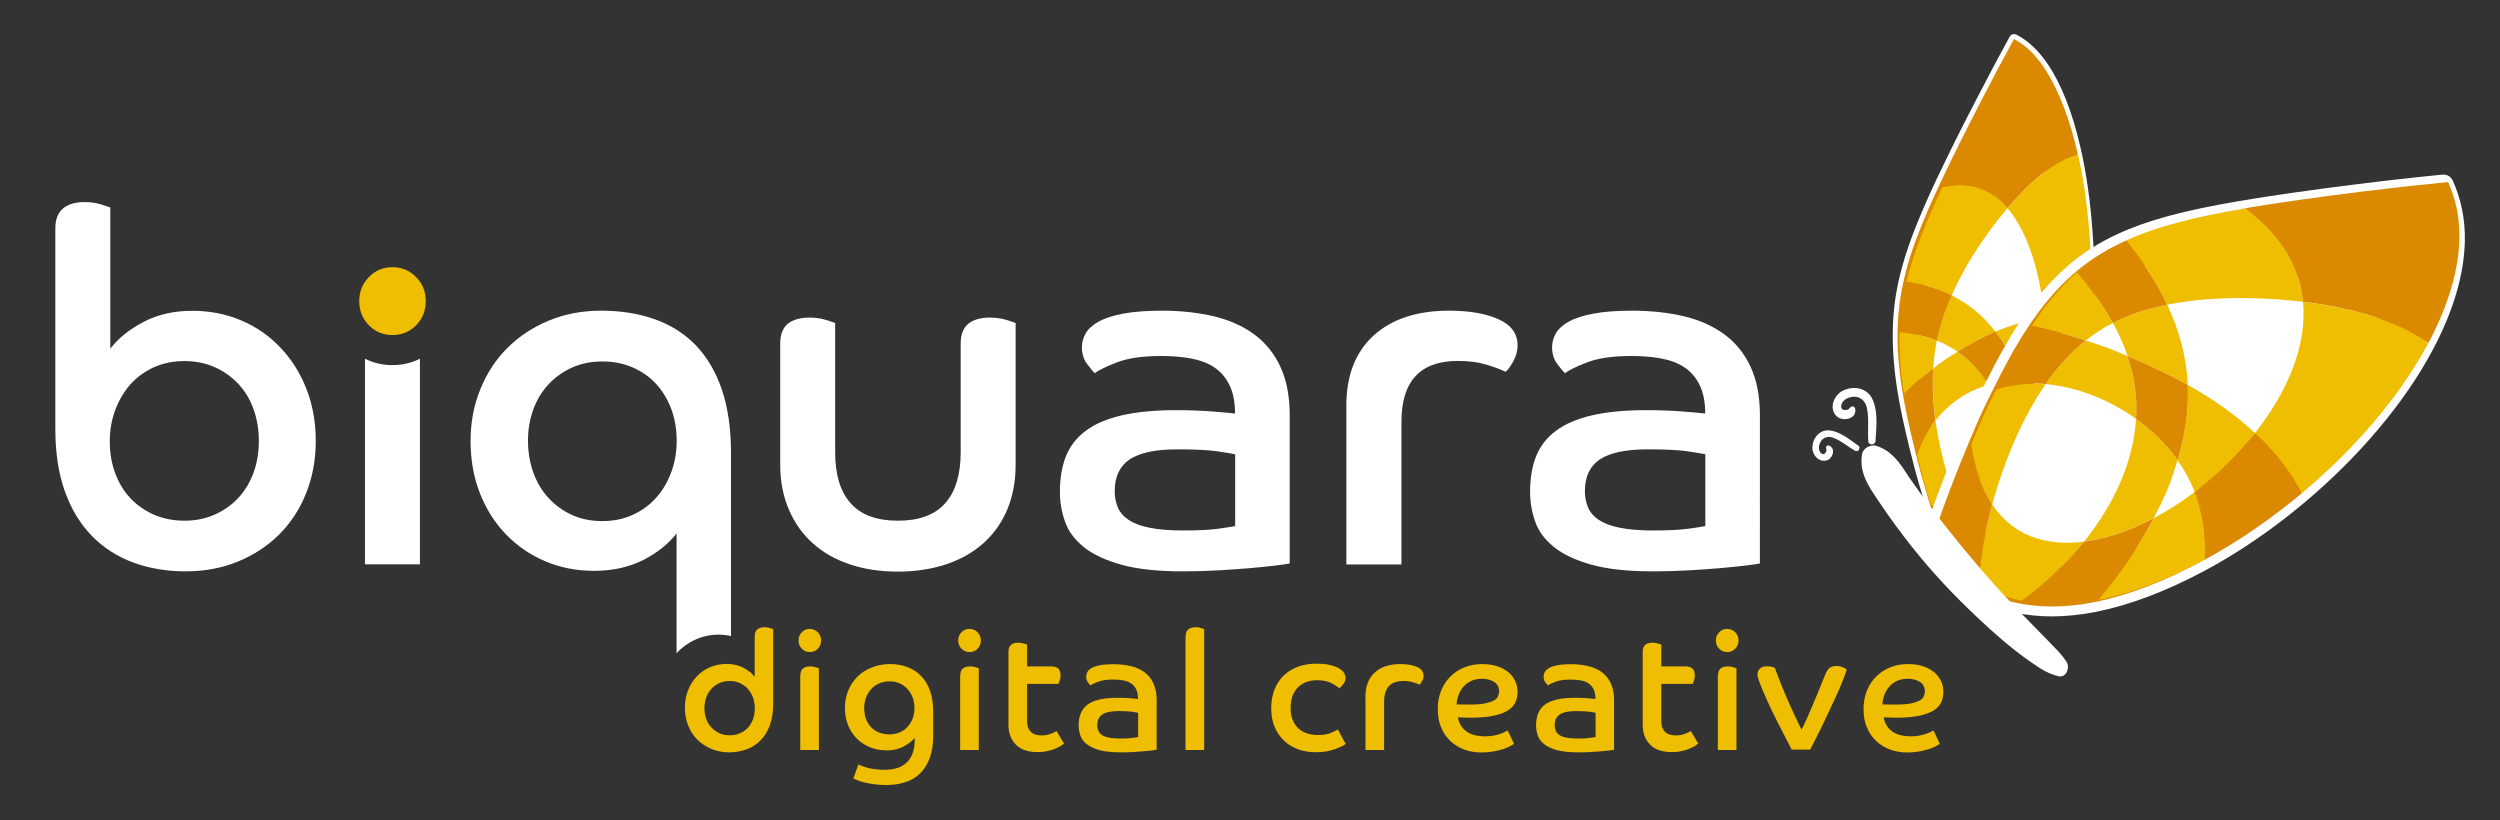 <?xml version="1.0" encoding="utf-8"?>
<!-- Generator: Adobe Illustrator 24.0.3, SVG Export Plug-In . SVG Version: 6.00 Build 0)  -->
<svg version="1.1" id="Camada_1" xmlns="http://www.w3.org/2000/svg" xmlns:xlink="http://www.w3.org/1999/xlink" x="0px" y="0px"
	 viewBox="0 0 1920 630" style="enable-background:new 0 0 1920 630;" xml:space="preserve">
<rect x="0" y="0" width="1920" height="630" fill="#333333" stroke="none"/>
<style type="text/css">
	.st0{fill:#FFFFFF;}
	.st1{fill:#F0BE00;}
	.st2{fill:#DA8900;}
</style>
<g>
	<path class="st0" d="M42.5,175.2c0-6.8,2-11.8,5.9-15.1c3.9-3.3,9.5-4.9,16.7-4.9c4.4,0,8.5,0.6,12.2,1.7c3.7,1.1,6.2,2,7.4,2.5
		v108.4c6.2-8.1,14.7-14.9,25.6-20.6c10.9-5.7,23.3-8.5,37.4-8.5c13.6,0,26.1,2.5,37.6,7.4c11.5,4.9,21.5,11.8,30,20.8
		c8.5,8.9,15.2,19.5,20,31.7c4.8,12.2,7.2,25.6,7.2,40.2c0,14.4-2.5,27.7-7.4,40c-4.9,12.3-11.9,22.9-20.7,31.7
		c-8.9,8.8-19.4,15.7-31.7,20.8c-12.2,5-25.6,7.5-40.2,7.5c-14.6,0-28-2.3-40.2-6.8s-22.8-11.3-31.7-20.4
		c-8.9-9.1-15.8-20.4-20.7-34c-4.9-13.6-7.4-29.6-7.4-48V175.2z M141.8,399.9c8.4,0,16.1-1.6,23.1-4.7c7-3.1,13.1-7.4,18.1-12.8
		c5.1-5.4,8.9-11.8,11.7-19.3c2.7-7.4,4.1-15.5,4.1-24.4c0-8.8-1.4-17-4.1-24.5c-2.7-7.5-6.6-14-11.7-19.4
		c-5.1-5.4-11.1-9.7-18.1-12.8c-7-3.1-14.8-4.7-23.1-4.7c-8.6,0-16.5,1.6-23.5,4.7c-7,3.2-13,7.5-18,13c-4.9,5.5-8.8,12.1-11.7,19.6
		c-2.8,7.5-4.3,15.6-4.3,24.2c0,9.1,1.4,17.4,4.3,24.9c2.8,7.6,6.8,14,11.9,19.3c5.1,5.3,11.1,9.4,18.2,12.5
		C125.7,398.4,133.4,399.9,141.8,399.9z"/>
	<path class="st0" d="M599.2,263.9c0-7,2-12.1,5.9-15.3c3.9-3.1,9.5-4.7,16.7-4.7c4.4,0,8.5,0.6,12.2,1.7c3.7,1.1,6.2,2,7.4,2.5
		v99.3c0,17.1,3.9,30.1,11.9,39.1c7.9,8.9,20,13.4,36.3,13.4s28.4-4.5,36.3-13.4c7.9-8.9,11.9-22,11.9-39.1v-83.5
		c0-7,2-12.1,5.9-15.3c3.9-3.1,9.4-4.7,16.3-4.7c4.7,0,8.9,0.6,12.6,1.7c3.7,1.1,6.2,2,7.4,2.5v108.8c0,12.8-2.2,24.4-6.5,34.6
		c-4.3,10.2-10.5,18.8-18.5,25.9c-8,7.1-17.6,12.4-28.7,16.1c-11.1,3.6-23.3,5.5-36.7,5.5s-25.6-1.8-36.7-5.5
		c-11.1-3.7-20.6-9-28.5-16.1c-7.9-7-14.1-15.7-18.5-25.9c-4.4-10.2-6.7-21.7-6.7-34.6V263.9z"/>
	<path class="st0" d="M990.7,432.7c-2.5,0.5-6.4,1.1-11.7,1.7c-5.3,0.6-11.5,1.3-18.7,1.9c-7.2,0.6-15.2,1.2-24.1,1.7
		s-18.2,0.8-27.8,0.8c-19.3,0-35-1.7-47.2-5.1c-12.2-3.4-21.8-7.9-28.9-13.6c-7-5.7-11.9-12.2-14.4-19.6c-2.6-7.4-3.9-15-3.9-22.8
		c0-10.3,1.5-19.4,4.6-27.2c3.1-7.8,8.1-14.3,15.2-19.6c7-5.3,16.2-9.2,27.6-11.9c11.4-2.6,25.2-4,41.5-4c9.4,0,18.3,0.3,26.7,0.9
		c8.4,0.6,14.7,1.2,18.9,1.7c0-8.8-1.4-16.1-4.3-21.9c-2.8-5.8-6.7-10.3-11.7-13.6c-4.9-3.3-10.9-5.5-17.8-6.8
		c-6.9-1.3-14.6-1.9-23-1.9c-14.1,0-25.4,1.6-33.9,4.9c-8.5,3.3-14.1,6-16.9,8.3c-1.5-1.3-3.5-3.7-6.1-7.2
		c-2.6-3.5-3.9-7.8-3.9-12.8c0-3.5,0.9-7,2.8-10.4c1.9-3.4,5.1-6.4,9.8-9.1c4.7-2.6,11-4.7,18.9-6.2c7.9-1.5,17.9-2.3,30-2.3
		c14.6,0,27.8,1.5,39.8,4.3c12,2.9,22.3,7.5,30.9,13.8c8.6,6.3,15.4,14.6,20.2,24.9c4.8,10.3,7.2,22.8,7.2,37.4V432.7z M948.8,348.9
		c-2.5-0.5-7.1-1.3-13.9-2.3s-17-1.5-30.6-1.5c-16.8,0-29,2.6-36.7,7.7c-7.7,5.2-11.5,13.3-11.5,24.4c0,4.5,0.8,8.7,2.4,12.5
		c1.6,3.8,4.4,7,8.3,9.6c3.9,2.6,9.3,4.7,16.1,6c6.8,1.4,15.2,2.1,25.4,2.1c11.4,0,20.4-0.4,27-1.3c6.7-0.9,11.1-1.6,13.3-2.1V348.9
		z"/>
	<path class="st0" d="M1034,311.5c0-23.2,7-41.1,20.9-53.8c14-12.7,33.3-19.1,58-19.1c15.6,0,28.2,2.2,38,6.6
		c9.8,4.4,14.6,11.1,14.6,20.2c0,4.3-1.2,8.4-3.5,12.5c-2.3,4-4.3,6.6-5.7,7.6c-4.2-2-9.4-3.9-15.6-5.7c-6.2-1.8-13.2-2.6-21.1-2.6
		c-28.9,0-43.3,15.6-43.3,46.8v109.5H1034V311.5z"/>
	<path class="st0" d="M1351.8,432.7c-2.5,0.5-6.4,1.1-11.7,1.7c-5.3,0.6-11.5,1.3-18.7,1.9c-7.2,0.6-15.2,1.2-24.1,1.7
		c-8.9,0.5-18.2,0.8-27.8,0.8c-19.3,0-35-1.7-47.2-5.1c-12.2-3.4-21.8-7.9-28.9-13.6c-7-5.7-11.9-12.2-14.4-19.6
		c-2.6-7.4-3.9-15-3.9-22.8c0-10.3,1.5-19.4,4.6-27.2c3.1-7.8,8.1-14.3,15.2-19.6c7-5.3,16.2-9.2,27.6-11.9c11.4-2.6,25.2-4,41.5-4
		c9.4,0,18.3,0.3,26.7,0.9c8.4,0.6,14.7,1.2,18.9,1.7c0-8.8-1.4-16.1-4.3-21.9c-2.8-5.8-6.7-10.3-11.7-13.6
		c-4.9-3.3-10.9-5.5-17.8-6.8c-6.9-1.3-14.6-1.9-23-1.9c-14.1,0-25.4,1.6-33.9,4.9s-14.1,6-16.9,8.3c-1.5-1.3-3.5-3.7-6.1-7.2
		c-2.6-3.5-3.9-7.8-3.9-12.8c0-3.5,0.9-7,2.8-10.4c1.9-3.4,5.1-6.4,9.8-9.1c4.7-2.6,11-4.7,18.9-6.2c7.9-1.5,17.9-2.3,30-2.3
		c14.6,0,27.8,1.5,39.8,4.3c12,2.9,22.3,7.5,30.9,13.8c8.6,6.3,15.4,14.6,20.2,24.9c4.8,10.3,7.2,22.8,7.2,37.4V432.7z
		 M1309.9,348.9c-2.5-0.5-7.1-1.3-13.9-2.3c-6.8-1-17-1.5-30.6-1.5c-16.8,0-29,2.6-36.7,7.7c-7.7,5.2-11.5,13.3-11.5,24.4
		c0,4.5,0.8,8.7,2.4,12.5c1.6,3.8,4.4,7,8.3,9.6c3.9,2.6,9.3,4.7,16.1,6c6.8,1.4,15.2,2.1,25.4,2.1c11.4,0,20.4-0.4,27-1.3
		c6.7-0.9,11.1-1.6,13.3-2.1V348.9z"/>
	<path class="st1" d="M301.4,205.2c7.2,0,13.2,2.5,18.2,7.6c4.9,5,7.4,11.2,7.4,18.5c0,7.3-2.5,13.5-7.4,18.5
		c-4.9,5-11,7.5-18.2,7.5c-7.2,0-13.2-2.5-18.1-7.5c-4.9-5-7.4-11.2-7.4-18.5c0-7.3,2.5-13.5,7.4-18.5
		C288.2,207.7,294.2,205.2,301.4,205.2z"/>
	<g>
		<path class="st0" d="M301.4,280.4c-7.6,0-14.7-1.7-21.1-4.9v157.9h42.2V275.5C316.1,278.7,309,280.4,301.4,280.4z"/>
	</g>
	<path class="st0" d="M519.6,409.7v91.9c8.1-8.7,19.6-14.2,32.3-14.2c3.3,0,6.5,0.4,9.5,1.1V347.4c0-18.4-2.4-34.4-7-48.2
		c-4.7-13.7-11.4-25-20-34c-8.6-8.9-19.1-15.6-31.5-20c-12.3-4.4-26.1-6.6-41.1-6.6c-14.6,0-28,2.5-40.2,7.6
		c-12.2,5-22.8,12-31.7,20.8c-8.9,8.8-15.9,19.4-20.9,31.7c-5.1,12.3-7.6,25.7-7.6,40c0,14.6,2.4,28,7.2,40.2
		c4.8,12.2,11.5,22.7,20,31.5c8.5,8.8,18.5,15.7,30,20.6c11.5,4.9,24,7.4,37.6,7.4c14.3,0,26.9-2.8,37.8-8.3
		C504.9,424.5,513.4,417.7,519.6,409.7z M485.7,395.5c-7,3.2-14.8,4.7-23.1,4.7c-8.7,0-16.4-1.6-23.3-4.7c-6.9-3.1-12.9-7.5-18-13
		c-5.1-5.5-9-12.1-11.7-19.6c-2.7-7.5-4.1-15.7-4.1-24.5c0-8.6,1.4-16.5,4.1-24c2.7-7.4,6.6-13.8,11.7-19.3
		c5.1-5.4,11.1-9.7,18-12.8c6.9-3.1,14.7-4.7,23.3-4.7c8.4,0,16.1,1.5,23.1,4.5c7,3,13,7.2,18,12.5c4.9,5.3,8.8,11.7,11.7,19.1
		c2.8,7.4,4.3,15.7,4.3,24.7c0,8.8-1.4,17-4.3,24.5c-2.8,7.6-6.7,14.1-11.7,19.6C498.7,388,492.7,392.4,485.7,395.5z"/>
	<g>
		<path class="st1" d="M659.3,587.1c0.3,0.2,1.1,0.5,2.2,1c1.1,0.5,2.6,0.9,4.3,1.4c1.7,0.5,3.7,0.9,6,1.2c2.3,0.3,4.8,0.5,7.5,0.5
			c2.8,0,5.7-0.3,8.4-1c2.8-0.6,5.2-1.8,7.4-3.5c2.2-1.7,4-4,5.3-7c1.4-3,2.1-6.8,2.1-11.5v-1.5c-1.9,2.3-4.7,4.5-8.3,6.5
			c-3.6,2-8,3.1-13.1,3.1c-4.7,0-9-0.8-12.9-2.4s-7.3-3.8-10.2-6.7c-2.8-2.9-5.1-6.3-6.7-10.3c-1.6-4-2.4-8.5-2.4-13.3
			c0-4.9,0.9-9.3,2.6-13.4c1.7-4.1,4.1-7.6,7.1-10.6c3-3,6.6-5.3,10.9-7c4.2-1.7,8.9-2.6,13.9-2.6c4.8,0,9.2,0.7,13.2,2.2
			c4.1,1.5,7.6,3.7,10.6,6.7c3,3,5.3,6.8,7,11.4c1.7,4.6,2.5,10,2.5,16.3v18.4c0,6.7-0.9,12.5-2.7,17.3c-1.8,4.8-4.3,8.8-7.5,11.8
			c-3.2,3.1-7,5.3-11.4,6.7c-4.4,1.4-9.2,2.1-14.4,2.1c-3.4,0-6.6-0.2-9.4-0.6s-5.3-0.9-7.5-1.4c-2.2-0.6-4-1.1-5.4-1.7
			c-1.4-0.6-2.5-1-3.1-1.3L659.3,587.1z M683.1,564c2.8,0,5.4-0.5,7.8-1.5c2.3-1,4.4-2.4,6-4.2c1.7-1.8,3-3.9,4-6.4
			c1-2.5,1.4-5.2,1.4-8.2c0-2.9-0.5-5.6-1.4-8.1c-1-2.5-2.3-4.7-4-6.5c-1.7-1.8-3.7-3.3-6-4.3c-2.3-1-4.9-1.5-7.8-1.5
			c-2.9,0-5.6,0.5-8,1.6c-2.4,1.1-4.4,2.5-6.1,4.4c-1.7,1.9-3,4.1-3.9,6.5c-0.9,2.5-1.4,5.1-1.4,7.9c0,6.1,1.8,11.1,5.3,14.8
			C672.6,562.2,677.3,564,683.1,564z"/>
		<path class="st1" d="M744.6,483c2.4,0,4.5,0.9,6.2,2.6c1.7,1.7,2.5,3.8,2.5,6.3c0,2.5-0.8,4.6-2.5,6.3c-1.7,1.7-3.7,2.6-6.2,2.6
			s-4.5-0.9-6.2-2.6c-1.7-1.7-2.5-3.8-2.5-6.3c0-2.5,0.8-4.6,2.5-6.3C740.1,483.8,742.2,483,744.6,483z M737.5,518.6
			c0-2.4,0.7-4.1,2-5.2c1.3-1.1,3.2-1.6,5.6-1.6c1.5,0,2.9,0.2,4.1,0.6c1.3,0.4,2.1,0.7,2.5,0.8V576h-14.3V518.6z"/>
		<path class="st1" d="M774.5,500.4c0-2.4,0.7-4.1,2-5.2c1.3-1.1,3.2-1.6,5.5-1.6c1.5,0,2.9,0.2,4.2,0.6c1.3,0.4,2.2,0.7,2.6,0.8
			v16.8H807c2.8,0,4.7,0.6,5.8,1.7c1.1,1.2,1.7,2.8,1.7,5.1c0,1.4-0.2,2.8-0.6,4c-0.4,1.2-0.8,2.1-1,2.6h-24.1v28.5
			c0,2.2,0.3,4,0.9,5.4c0.6,1.4,1.4,2.5,2.5,3.4c1,0.9,2.3,1.5,3.6,1.8c1.4,0.3,2.8,0.5,4.3,0.5c2.4,0,4.7-0.4,6.8-1.2
			s3.6-1.5,4.5-2.2l5.8,9.7c-0.7,0.5-1.6,1.1-2.8,1.9c-1.2,0.8-2.7,1.5-4.5,2.2c-1.8,0.7-3.7,1.3-5.9,1.7c-2.2,0.5-4.6,0.7-7.2,0.7
			c-7.4,0-12.9-1.9-16.7-5.8c-3.8-3.9-5.6-9-5.6-15.3V500.4z"/>
		<path class="st1" d="M888.3,575.8c-0.8,0.2-2.2,0.4-4,0.6s-3.9,0.4-6.3,0.6c-2.4,0.2-5.1,0.4-8.2,0.6c-3,0.2-6.2,0.2-9.4,0.2
			c-6.5,0-11.9-0.6-16-1.7c-4.1-1.1-7.4-2.7-9.8-4.6c-2.4-1.9-4-4.1-4.9-6.7c-0.9-2.5-1.3-5.1-1.3-7.7c0-3.5,0.5-6.6,1.6-9.2
			c1-2.6,2.8-4.9,5.1-6.7c2.4-1.8,5.5-3.1,9.4-4c3.8-0.9,8.5-1.3,14.1-1.3c3.2,0,6.2,0.1,9,0.3c2.8,0.2,5,0.4,6.4,0.6
			c0-3-0.5-5.5-1.4-7.4c-1-2-2.3-3.5-4-4.6c-1.7-1.1-3.7-1.9-6-2.3c-2.3-0.4-4.9-0.6-7.8-0.6c-4.8,0-8.6,0.6-11.5,1.7
			c-2.9,1.1-4.8,2-5.7,2.8c-0.5-0.4-1.2-1.2-2.1-2.4c-0.9-1.2-1.3-2.6-1.3-4.4c0-1.2,0.3-2.4,0.9-3.5c0.6-1.2,1.7-2.2,3.3-3.1
			c1.6-0.9,3.7-1.6,6.4-2.1c2.7-0.5,6.1-0.8,10.2-0.8c4.9,0,9.4,0.5,13.5,1.5c4.1,1,7.6,2.5,10.5,4.7c2.9,2.1,5.2,5,6.8,8.5
			s2.5,7.7,2.5,12.7V575.8z M874.1,547.4c-0.8-0.2-2.4-0.4-4.7-0.8c-2.3-0.3-5.8-0.5-10.4-0.5c-5.7,0-9.8,0.9-12.4,2.6
			s-3.9,4.5-3.9,8.3c0,1.5,0.3,2.9,0.8,4.2c0.5,1.3,1.5,2.4,2.8,3.3c1.3,0.9,3.2,1.6,5.5,2c2.3,0.5,5.2,0.7,8.6,0.7
			c3.9,0,6.9-0.1,9.2-0.5c2.3-0.3,3.8-0.5,4.5-0.7V547.4z"/>
		<path class="st1" d="M910.6,488.5c0-2.3,0.7-4,2-5.1c1.3-1.1,3.2-1.7,5.6-1.7c1.5,0,2.9,0.2,4.1,0.6s2.1,0.7,2.5,0.8V576h-14.3
			V488.5z"/>
		<path class="st1" d="M1033.5,571.4c-1,0.7-2.2,1.4-3.7,2.1c-1.5,0.7-3.1,1.4-5,2c-1.9,0.6-4,1.2-6.4,1.6c-2.4,0.4-5.1,0.6-8.1,0.6
			c-4.7,0-9.1-0.7-13.2-2.2c-4.1-1.5-7.7-3.6-10.8-6.5c-3.1-2.9-5.5-6.4-7.3-10.6c-1.8-4.2-2.7-9-2.7-14.5c0-5.5,0.9-10.3,2.6-14.6
			c1.8-4.3,4.2-7.9,7.3-10.8c3.1-2.9,6.8-5.1,11-6.6c4.2-1.5,8.8-2.2,13.6-2.2c4.1,0,7.6,0.3,10.5,1c2.9,0.7,5.2,1.5,7,2.6
			c1.8,1,3.1,2.2,3.9,3.5c0.8,1.3,1.2,2.6,1.2,3.8c0,1.7-0.6,3.3-1.7,4.7c-1.1,1.5-2.2,2.6-3.2,3.3c-1.5-1.5-3.7-2.8-6.5-4.2
			c-2.8-1.3-6.4-2-10.5-2c-2.9,0-5.5,0.4-8,1.3c-2.5,0.9-4.6,2.2-6.4,3.9c-1.8,1.8-3.2,3.9-4.3,6.5c-1,2.6-1.6,5.7-1.6,9.3
			c0,3.8,0.5,7,1.6,9.6c1.1,2.6,2.6,4.8,4.5,6.5c1.9,1.7,4.1,3,6.7,3.8c2.5,0.8,5.2,1.2,8.2,1.2c4.2,0,7.6-0.6,10.1-1.7
			c2.6-1.1,4.3-2,5.2-2.6L1033.5,571.4z"/>
		<path class="st1" d="M1048.7,534.7c0-7.9,2.4-13.9,7.1-18.2c4.7-4.3,11.3-6.5,19.6-6.5c5.3,0,9.6,0.8,12.9,2.2
			c3.3,1.5,5,3.8,5,6.8c0,1.5-0.4,2.9-1.2,4.2c-0.8,1.4-1.4,2.2-1.9,2.6c-1.4-0.7-3.2-1.3-5.3-1.9c-2.1-0.6-4.5-0.9-7.2-0.9
			c-9.8,0-14.7,5.3-14.7,15.9V576h-14.3V534.7z"/>
		<path class="st1" d="M1162.8,571.3c-0.7,0.4-1.7,1-3.1,1.8c-1.4,0.8-3.2,1.5-5.3,2.2c-2.1,0.7-4.6,1.3-7.4,1.8
			c-2.8,0.5-5.9,0.8-9.2,0.8c-4.7,0-9.1-0.7-13.1-2.2c-4.1-1.5-7.6-3.6-10.7-6.5c-3.1-2.9-5.5-6.4-7.2-10.5
			c-1.8-4.1-2.6-8.9-2.6-14.3c0-5.1,0.9-9.8,2.6-14c1.7-4.2,4.1-7.9,7.2-10.9c3-3,6.7-5.4,10.8-7c4.1-1.7,8.7-2.5,13.6-2.5
			c4.4,0,8.2,0.6,11.6,1.7c3.3,1.1,6.2,2.7,8.5,4.6c2.3,1.9,4,4.2,5.2,6.7c1.2,2.6,1.8,5.3,1.8,8.2c0,3-0.5,5.7-1.6,8.1
			s-3,4.5-5.8,6.3c-2.8,1.8-6.5,3.1-11.2,4.1c-4.7,1-10.6,1.5-17.8,1.5c-1.7,0-3.2,0-4.7-0.1c-1.5,0-3-0.1-4.7-0.2
			c0.7,4.4,2.7,7.9,6.2,10.6c3.5,2.7,8.4,4,14.9,4c2.2,0,4.2-0.2,6-0.5c1.8-0.3,3.5-0.8,5-1.3c1.5-0.5,2.7-1,3.8-1.5
			c1-0.5,1.8-0.9,2.3-1.2L1162.8,571.3z M1118.7,541c1.9,0.1,3.8,0.1,5.5,0.1c1.8,0,3.5,0,5.3,0c4.6,0,8.3-0.3,11.2-0.9
			c2.8-0.6,5.1-1.4,6.7-2.3c1.6-0.9,2.6-2,3.1-3.2c0.5-1.2,0.8-2.4,0.8-3.7c0-3.2-1.3-5.7-3.8-7.3c-2.6-1.6-5.7-2.4-9.5-2.4
			c-3.1,0-5.8,0.6-8.2,1.7c-2.3,1.1-4.3,2.6-5.9,4.4c-1.6,1.8-2.8,3.9-3.7,6.3C1119.3,536.1,1118.8,538.5,1118.7,541z"/>
		<path class="st1" d="M1239.6,575.8c-0.8,0.2-2.2,0.4-4,0.6s-3.9,0.4-6.3,0.6c-2.4,0.2-5.1,0.4-8.2,0.6c-3,0.2-6.2,0.2-9.4,0.2
			c-6.5,0-11.9-0.6-16-1.7c-4.1-1.1-7.4-2.7-9.8-4.6c-2.4-1.9-4-4.1-4.9-6.7c-0.9-2.5-1.3-5.1-1.3-7.7c0-3.5,0.5-6.6,1.6-9.2
			c1-2.6,2.8-4.9,5.1-6.7c2.4-1.8,5.5-3.1,9.4-4c3.8-0.9,8.5-1.3,14.1-1.3c3.2,0,6.2,0.1,9,0.3c2.8,0.2,5,0.4,6.4,0.6
			c0-3-0.5-5.5-1.4-7.4c-1-2-2.3-3.5-4-4.6c-1.7-1.1-3.7-1.9-6-2.3c-2.3-0.4-4.9-0.6-7.8-0.6c-4.8,0-8.6,0.6-11.5,1.7
			c-2.9,1.1-4.8,2-5.7,2.8c-0.5-0.4-1.2-1.2-2.1-2.4c-0.9-1.2-1.3-2.6-1.3-4.4c0-1.2,0.3-2.4,0.9-3.5c0.6-1.2,1.7-2.2,3.3-3.1
			c1.6-0.9,3.7-1.6,6.4-2.1c2.7-0.5,6.1-0.8,10.2-0.8c4.9,0,9.4,0.5,13.5,1.5c4.1,1,7.6,2.5,10.5,4.7s5.2,5,6.8,8.5
			s2.5,7.7,2.5,12.7V575.8z M1225.4,547.4c-0.8-0.2-2.4-0.4-4.7-0.8c-2.3-0.3-5.8-0.5-10.4-0.5c-5.7,0-9.8,0.9-12.4,2.6
			c-2.6,1.8-3.9,4.5-3.9,8.3c0,1.5,0.3,2.9,0.8,4.2c0.5,1.3,1.5,2.4,2.8,3.3c1.3,0.9,3.2,1.6,5.5,2c2.3,0.5,5.2,0.7,8.6,0.7
			c3.9,0,6.9-0.1,9.2-0.5c2.3-0.3,3.8-0.5,4.5-0.7V547.4z"/>
		<path class="st1" d="M1261.6,500.4c0-2.4,0.7-4.1,2-5.2c1.3-1.1,3.2-1.6,5.5-1.6c1.5,0,2.9,0.2,4.2,0.6c1.3,0.4,2.2,0.7,2.6,0.8
			v16.8h18.2c2.8,0,4.7,0.6,5.8,1.7c1.1,1.2,1.7,2.8,1.7,5.1c0,1.4-0.2,2.8-0.6,4c-0.4,1.2-0.8,2.1-1,2.6h-24.1v28.5
			c0,2.2,0.3,4,0.9,5.4c0.6,1.4,1.4,2.5,2.5,3.4c1,0.9,2.3,1.5,3.6,1.8c1.4,0.3,2.8,0.5,4.3,0.5c2.4,0,4.7-0.4,6.8-1.2
			c2.1-0.8,3.6-1.5,4.5-2.2l5.8,9.7c-0.7,0.5-1.6,1.1-2.8,1.9c-1.2,0.8-2.7,1.5-4.5,2.2c-1.8,0.7-3.7,1.3-5.9,1.7
			c-2.2,0.5-4.6,0.7-7.2,0.7c-7.4,0-12.9-1.9-16.7-5.8c-3.8-3.9-5.6-9-5.6-15.3V500.4z"/>
		<path class="st1" d="M1326.5,483c2.4,0,4.5,0.9,6.2,2.6c1.7,1.7,2.5,3.8,2.5,6.3c0,2.5-0.8,4.6-2.5,6.3c-1.7,1.7-3.7,2.6-6.2,2.6
			c-2.4,0-4.5-0.9-6.2-2.6c-1.7-1.7-2.5-3.8-2.5-6.3c0-2.5,0.8-4.6,2.5-6.3C1322,483.8,1324.1,483,1326.5,483z M1319.4,518.6
			c0-2.4,0.7-4.1,2-5.2c1.3-1.1,3.2-1.6,5.6-1.6c1.5,0,2.9,0.2,4.1,0.6c1.3,0.4,2.1,0.7,2.5,0.8V576h-14.3V518.6z"/>
		<path class="st1" d="M1376.2,576c-3.9-7.4-7.5-14.4-10.8-20.9c-3.3-6.5-6.1-12.4-8.4-17.5c-2.3-5.1-4.1-9.4-5.4-12.8
			c-1.3-3.4-1.9-5.6-1.9-6.7c0-1.8,0.6-3.3,1.8-4.5c1.2-1.2,3-1.9,5.4-1.9c1.8,0,3.2,0.2,4.3,0.5c1.1,0.3,1.8,0.6,1.9,0.8
			c1.7,4.6,3.5,9.3,5.4,14c1.9,4.7,3.8,9.2,5.7,13.4c1.9,4.2,3.6,8.1,5.3,11.5c1.6,3.5,3,6.3,4.1,8.5c1.6-3.1,3.3-6.7,5.1-10.9
			s3.6-8.3,5.3-12.4c1.7-4.1,3.3-7.8,4.6-11.2c1.4-3.4,2.4-5.8,3-7.4c0.8-2.1,1.8-3.8,3-5.1c1.2-1.2,3-1.9,5.5-1.9
			c2.3,0,4.2,0.4,5.7,1.2s2.3,1.3,2.5,1.5c-0.5,1.8-1.4,4.3-2.6,7.4c-1.2,3.1-2.7,6.6-4.4,10.4c-1.7,3.8-3.6,7.9-5.5,12
			c-2,4.2-3.9,8.3-5.8,12.2c-1.9,4-3.7,7.7-5.5,11.1c-1.7,3.4-3.2,6.2-4.3,8.4H1376.2z"/>
		<path class="st1" d="M1489.8,571.3c-0.7,0.4-1.7,1-3.1,1.8c-1.4,0.8-3.2,1.5-5.3,2.2c-2.1,0.7-4.6,1.3-7.4,1.8
			c-2.8,0.5-5.9,0.8-9.2,0.8c-4.7,0-9.1-0.7-13.1-2.2c-4.1-1.5-7.6-3.6-10.7-6.5c-3.1-2.9-5.5-6.4-7.2-10.5
			c-1.8-4.1-2.6-8.9-2.6-14.3c0-5.1,0.9-9.8,2.6-14c1.7-4.2,4.1-7.9,7.2-10.9c3-3,6.7-5.4,10.8-7c4.1-1.7,8.7-2.5,13.6-2.5
			c4.4,0,8.2,0.6,11.6,1.7c3.3,1.1,6.2,2.7,8.5,4.6c2.3,1.9,4,4.2,5.2,6.7c1.2,2.6,1.8,5.3,1.8,8.2c0,3-0.5,5.7-1.6,8.1
			s-3,4.5-5.8,6.3c-2.8,1.8-6.5,3.1-11.2,4.1c-4.7,1-10.6,1.5-17.8,1.5c-1.7,0-3.2,0-4.7-0.1c-1.5,0-3-0.1-4.7-0.2
			c0.7,4.4,2.7,7.9,6.2,10.6c3.5,2.7,8.4,4,14.9,4c2.2,0,4.2-0.2,6-0.5c1.8-0.3,3.5-0.8,5-1.3c1.5-0.5,2.7-1,3.8-1.5
			c1-0.5,1.8-0.9,2.3-1.2L1489.8,571.3z M1445.7,541c1.9,0.1,3.8,0.1,5.5,0.1c1.8,0,3.5,0,5.3,0c4.6,0,8.3-0.3,11.2-0.9
			c2.8-0.6,5.1-1.4,6.7-2.3c1.6-0.9,2.6-2,3.1-3.2c0.5-1.2,0.8-2.4,0.8-3.7c0-3.2-1.3-5.7-3.8-7.3c-2.6-1.6-5.7-2.4-9.5-2.4
			c-3.1,0-5.8,0.6-8.2,1.7c-2.3,1.1-4.3,2.6-5.9,4.4c-1.6,1.8-2.8,3.9-3.7,6.3C1446.3,536.1,1445.8,538.5,1445.7,541z"/>
		<path class="st1" d="M579.7,488.5c0-2.3,0.6-4,1.9-5.1c1.3-1.1,3.2-1.7,5.6-1.7c1.5,0,2.9,0.2,4.1,0.6c1.2,0.4,2.1,0.7,2.5,0.8
			v57.7c0,6.2-0.9,11.6-2.6,16.3s-4.1,8.5-7.1,11.5c-3,3.1-6.6,5.4-10.7,6.9c-4.1,1.5-8.6,2.3-13.4,2.3c-4.9,0-9.5-0.9-13.6-2.6
			c-4.1-1.7-7.7-4.1-10.7-7c-3-3-5.4-6.6-7.1-10.8c-1.7-4.2-2.6-8.7-2.6-13.6c0-5,0.8-9.5,2.4-13.6s3.9-7.7,6.8-10.8
			c2.9-3,6.3-5.4,10.2-7s8.1-2.5,12.7-2.5c4.9,0,9.1,1,12.8,2.9c3.7,1.9,6.6,4.3,8.7,7V488.5z M579.7,543.9c0-2.9-0.5-5.6-1.4-8.2
			c-1-2.6-2.3-4.8-4-6.7c-1.7-1.9-3.7-3.3-6.1-4.4c-2.4-1.1-5-1.6-7.8-1.6c-2.9,0-5.6,0.5-7.9,1.6c-2.3,1.1-4.4,2.5-6.1,4.4
			s-3,4-4,6.6c-0.9,2.6-1.4,5.3-1.4,8.3c0,3,0.5,5.7,1.4,8.3c0.9,2.5,2.2,4.7,4,6.5c1.7,1.8,3.7,3.3,6.1,4.4c2.3,1.1,5,1.6,7.9,1.6
			c2.8,0,5.5-0.5,7.8-1.5c2.4-1,4.4-2.4,6.1-4.2c1.7-1.8,3-4,4-6.5C579.2,549.8,579.7,547,579.7,543.9z"/>
		<path class="st1" d="M621.9,483c2.4,0,4.5,0.9,6.2,2.6c1.7,1.7,2.5,3.8,2.5,6.3c0,2.5-0.8,4.6-2.5,6.3c-1.7,1.7-3.7,2.6-6.2,2.6
			s-4.5-0.9-6.1-2.6c-1.7-1.7-2.5-3.8-2.5-6.3c0-2.5,0.8-4.6,2.5-6.3C617.4,483.8,619.4,483,621.9,483z M614.7,518.6
			c0-2.4,0.7-4.1,2-5.2c1.3-1.1,3.2-1.6,5.6-1.6c1.5,0,2.9,0.2,4.1,0.6c1.2,0.4,2.1,0.7,2.5,0.8V576h-14.3V518.6z"/>
	</g>
</g>
<g>
	<g>
		<g>
			<path class="st2" d="M1519.6,448.7c-6.6,0-13.4-1.7-20.1-5.1c-0.4-0.2-0.8-0.6-0.9-1c-6.5-17.9-12.7-36.9-19-58l-1.1-3.7
				c-1.6-5.4-3.2-10.6-4.6-15.9c-1.5-5.4-2.8-10.6-4.1-15.7l-0.7-3c-4.6-18.4-7.9-33.8-10-47.1c0,0,0,0,0,0
				c-2.7-17.3-3.8-32.9-3.4-47.7c0,0,0,0,0,0c0.4-13,2.1-25.8,5.2-39c4.8-20.2,13.1-42,27.7-73c8.6-18.2,19-39.1,31.9-63.9
				c8.3-16.1,16.6-31.7,24.7-46.4c0.3-0.6,1-1,1.7-1c0.3,0,0.6,0.1,0.9,0.2c8.5,4.3,16.3,11.6,23.2,21.6
				c10.6,15.4,19.2,37.2,25.4,64.7c8.6,37.5,12,84.6,9.7,132.4c-1.3,27.5-4.3,53.8-9,78.2c-5.3,27.9-12.4,51.8-20.9,71
				c-7.1,16.1-15.4,28.8-24.7,37.9l0,0c-2.9,2.8-6.3,6-10,8.3c-3.7,2.3-7.5,3.6-10.7,4.6C1527,448.1,1523.3,448.7,1519.6,448.7z"/>
			<path class="st0" d="M1546.7,30c7.9,4,15.5,10.9,22.5,21c10.7,15.5,19.1,37.6,25.1,64.1c8.6,37.9,11.9,84.9,9.7,131.9
				c-2.6-1.1-5.2-2-7.8-2.8c2.6,0.8,5.2,1.7,7.8,2.8c-1.3,26.7-4.3,53.3-9,78c-5.1,26.6-12.1,51-20.8,70.6c-1-14.7-2.8-28.8-5-42.3
				l0,0c2.3,13.5,4,27.6,5,42.3c-7,15.9-15.2,28.5-24.3,37.3c0.9-9.3,1.3-18.7,1.4-28.1c-0.1,9.4-0.5,18.8-1.4,28.1
				c-3.1,3.1-6.3,6-9.7,8.1c-3.4,2.1-6.8,3.3-10.2,4.4c-2.3-3.6-4.5-7.5-6.7-11.4c-2.8-5.1-5.4-10.3-8-15.8c2.6,5.4,5.2,10.7,8,15.8
				c2.2,4,4.4,7.8,6.7,11.4c-3.5,1-7,1.5-10.5,1.5c-6.4,0-12.8-1.7-19.3-4.9c-7.1-19.5-13.4-39-19-57.9c-2-6.6-3.9-13.1-5.7-19.5
				c-1.8-6.4-3.3-12.6-4.8-18.7c-4.3-17.2-7.7-32.8-9.9-46.9c0,0,0.1-0.1,0.1-0.1c3.7-3.8,7.7-7.5,12-11.1v0
				c-4.3,3.6-8.3,7.3-12,11.1c0,0-0.1,0.1-0.1,0.1c-2.8-17.5-3.8-32.9-3.4-47.4c4.5,0.5,9,1.2,13.4,2.1v0c-4.5-1-9-1.6-13.4-2.1
				c0.4-13.4,2.2-25.9,5.2-38.6c5.3-22.3,14.7-45.2,27.6-72.6c9-19.1,19.6-40.3,31.8-63.9C1530,61,1538.3,45.4,1546.7,30
				 M1569.5,128c3.8-2.8,7.6-5.3,11.4-7.4C1577.1,122.7,1573.3,125.2,1569.5,128L1569.5,128 M1496.9,139.1c2.3-0.3,4.7-0.5,7-0.5
				c1,0,2,0,2.9,0.1c-1-0.1-2-0.1-2.9-0.1C1501.6,138.6,1499.2,138.8,1496.9,139.1 M1510.5,139.1c6.9,1,13.7,3.6,20,8.1
				C1524.2,142.6,1517.4,140,1510.5,139.1c-0.1,0-0.1,0-0.2,0C1510.4,139.1,1510.4,139.1,1510.5,139.1 M1594.6,243.7
				c-4.2-1.1-8.4-1.9-12.5-2.3C1586.3,241.8,1590.5,242.6,1594.6,243.7 M1477,331.6c1.3-2.4,2.6-4.6,4.1-6.8v0
				C1479.6,327,1478.2,329.3,1477,331.6 M1550.1,432.9L1550.1,432.9 M1546.7,26.2c-1.3,0-2.6,0.7-3.3,2
				c-8.1,14.8-16.4,30.4-24.7,46.5c-12.9,24.8-23.3,45.8-31.9,64c-14.6,31.1-22.9,53-27.8,73.3c-3.2,13.3-4.9,26.2-5.3,39.4
				c0,0,0,0,0,0c-0.4,14.9,0.7,30.6,3.4,48c0,0,0,0,0,0c2.1,13.4,5.4,28.8,10,47.3l0.8,3c1.3,5.1,2.6,10.3,4.1,15.7
				c1.5,5.3,3,10.6,4.7,16.1l1,3.5c6.3,21.1,12.5,40.1,19.1,58.1c0.3,0.9,1,1.6,1.8,2.1c7,3.5,14,5.3,21,5.3c3.9,0,7.8-0.6,11.6-1.7
				c0,0,0,0,0,0c3.3-1,7.2-2.3,11.2-4.8c3.8-2.4,7.3-5.6,10.2-8.5c0.1-0.1,0.2-0.1,0.2-0.2c9.4-9.2,17.8-22.1,24.9-38.3l0,0
				c8.6-19.3,15.7-43.3,21-71.4c4.7-24.5,7.8-51,9.1-78.5c0,0,0,0,0,0c2.3-48-1.2-95.3-9.8-133c-6.3-27.8-15-49.8-25.7-65.4
				c-7.1-10.3-15.1-17.8-23.9-22.2C1547.9,26.3,1547.3,26.2,1546.7,26.2L1546.7,26.2z"/>
		</g>
		<g>
			<path class="st0" d="M1570.9,125l-0.2,263.5l-66.5,40.8l-34.1-158.5l11.5-69.5c-0.4-16.4,8.5-30.1,19.8-30.5L1570.9,125z"/>
			<path class="st1" d="M1553.7,178.5c8.7,17.8,14.2,41,16.6,66.3c11.8-0.9,23.7,0.7,35.3,5.7c2.2-47-1.1-94.1-9.7-131.9
				c-17.9,4.7-36.7,20.8-54.1,41.3C1546,164.9,1550,171,1553.7,178.5z"/>
			<path class="st1" d="M1566.3,333.7c4.6,20.1,7.9,42.1,9.5,65.4c8.7-19.6,15.7-44,20.8-70.6c-8.1-12.5-16.8-21.3-25.9-26.8
				C1569.7,312.7,1568.2,323.5,1566.3,333.7z"/>
			<path class="st1" d="M1532.5,401.9c-7.3,4.7-15.1,5.5-22.8,3.4c6.5,15.7,13.9,30.6,22,43.4c3.4-1,6.9-2.2,10.2-4.4
				c3.4-2.1,6.5-5,9.7-8.1c1.8-19.1,1.9-38.9,0.2-57.8C1546.2,389.1,1539.8,397.2,1532.5,401.9z"/>
			<path class="st1" d="M1554.5,295c5.4,1.3,10.8,3.4,16.2,6.7c1.5-18.8,1.4-38.4-0.4-56.8c-12.8,1-25.5,4.5-37.8,9.8
				C1540.7,265.2,1548.1,278.6,1554.5,295z"/>
			<path class="st1" d="M1504.9,305.8c7.1-4.7,14.6-8.2,22.4-10.2c-7.1-11.2-15.1-19.4-23.8-25.5c-3.3,2-6.5,3.9-9.7,6.1
				c-3.2,2.2-6.1,4.5-9,6.7c-0.8,12.4-0.3,25.6,1.8,39.9C1491.7,316.3,1497.8,310.6,1504.9,305.8z"/>
			<path class="st2" d="M1570.3,244.8c1.8,18.5,1.9,38,0.4,56.8c9.1,5.5,17.8,14.3,25.9,26.8c4.7-24.6,7.7-51.2,9-78
				C1593.9,245.5,1582.1,243.9,1570.3,244.8z"/>
			<path class="st1" d="M1495,363.1c-4-14.3-6.8-27.7-8.6-40.2c-6,7.5-10.7,16.2-14.1,26.4c1.5,6,3,12.2,4.8,18.7
				c1.8,6.4,3.7,12.9,5.7,19.5c8.8,9.1,17.9,15.5,26.8,17.9C1504,391.6,1499,377.4,1495,363.1z"/>
			<path class="st1" d="M1484.7,283c0.5-7.4,1.4-14.4,2.8-21.4c-9.3-3.7-19-5.6-28.6-6.6c-0.4,14.5,0.6,29.9,3.4,47.4
				C1468.8,295.6,1476.3,289.3,1484.7,283z"/>
			<path class="st1" d="M1498.9,226.8c6.9-15.7,16.2-31.6,27.8-47.7c4.9-6.8,9.9-13.2,15.1-19.2c-14.6-17.2-32.2-20.2-50-16.1
				c-12.9,27.4-22.2,50.3-27.6,72.6C1476.1,218.2,1487.8,221.2,1498.9,226.8z"/>
			<path class="st2" d="M1482.8,387.4c5.6,18.9,11.9,38.4,19,57.9c10,5.1,20,6.3,29.8,3.4c-8.1-12.9-15.5-27.7-22-43.4
				C1500.7,402.9,1491.7,396.5,1482.8,387.4z"/>
			<path class="st2" d="M1595.8,118.6c-6-26.5-14.4-48.6-25.1-64.1c-7-10.1-14.6-17-22.5-21c-8.4,15.4-16.7,31-24.7,46.4
				c-12.2,23.6-22.8,44.8-31.8,63.9c17.8-4.2,35.5-1.1,50,16.1C1559.2,139.3,1578,123.2,1595.8,118.6z"/>
			<path class="st2" d="M1484.7,283c-8.4,6.3-15.9,12.6-22.3,19.3c2.2,14.2,5.6,29.7,9.9,46.9c3.5-10.2,8.2-18.8,14.1-26.4
				C1484.4,308.6,1483.9,295.4,1484.7,283z"/>
			<path class="st1" d="M1543.1,331.7c4.3,14.4,7.1,30.3,8.6,46.8c6.2-12.1,11.2-27.6,14.6-44.9c-1.6-7-3.3-13.9-5.3-20.4
				c-2-6.5-4.2-12.5-6.5-18.2c-9.2-2.2-18.4-1.7-27.3,0.6C1533.4,305.4,1538.8,317.3,1543.1,331.7z"/>
			<path class="st1" d="M1503.4,270.1c9.3-5.8,19-11.3,29-15.5c-10.2-13.1-21.5-21.8-33.5-27.8c-5.1,11.5-8.9,22.9-11.4,34.8
				C1493,263.8,1498.3,266.6,1503.4,270.1z"/>
			<path class="st2" d="M1551.7,378.5c1.7,18.9,1.6,38.7-0.2,57.8c9-8.8,17.2-21.4,24.3-37.3c-1.6-23.3-4.9-45.3-9.5-65.4
				C1562.9,350.9,1557.9,366.4,1551.7,378.5z"/>
			<path class="st2" d="M1554.5,295c-6.4-16.4-13.8-29.8-22.1-40.4c-10,4.3-19.7,9.7-29,15.5c8.7,6,16.7,14.3,23.8,25.5
				C1536.1,293.3,1545.3,292.9,1554.5,295z"/>
			<path class="st2" d="M1459,255c9.6,1,19.3,2.9,28.6,6.6c2.4-11.9,6.3-23.3,11.4-34.8c-11.1-5.6-22.8-8.6-34.7-10.4
				C1461.1,229.1,1459.3,241.6,1459,255z"/>
		</g>
		<g>
			<path class="st2" d="M1575.8,469.6c-9.4,0-18.5-0.9-27-2.7c-5.6-1.2-12.2-2.7-18.5-5.3c-6.2-2.6-11.6-6-16.1-9.1h0
				c-14.1-9.6-25.1-22.8-32.8-39.4c-0.4-0.9-0.5-1.9-0.2-2.8c7.3-21.9,15.7-44.3,25.8-68.4l1.6-3.9c2.6-6.3,5.1-12.3,7.8-18.3
				c2.7-6,5.5-11.7,8.2-17.2l1.6-3.4c9.8-20,18.8-36.1,27.3-49.2c0,0,0,0,0,0c11.2-17,22.8-30.8,35.7-42.1c0,0,0,0,0,0
				c11.3-10,24-18.1,38.6-24.9c22.3-10.3,50-17.7,92.4-25c24.9-4.2,54.1-8.4,89.3-12.8c22.9-2.8,45.3-5.3,66.7-7.4
				c0.1,0,0.2,0,0.4,0c1.5,0,2.8,0.8,3.4,2.2c6.3,13.5,9.3,28.6,9,44.8c-0.4,25-8.5,52.5-24.1,82c-21.1,39.9-56,81.4-98.1,116.6
				c-24.2,20.2-49.4,37.5-75.1,51.3c-29.3,15.8-57.2,26.4-83,31.5c0,0,0,0,0,0C1597.5,468.5,1586.4,469.6,1575.8,469.6z"/>
			<path class="st0" d="M1876.7,141.6c5.8,12.6,9,26.9,8.7,43.2c-0.4,24.9-8.8,52.3-23.7,80.3c-2-1.5-4.2-2.8-6.3-4.2
				c0,0-0.1-0.1-0.1-0.1c0,0,0,0-0.1,0c0,0-0.1-0.1-0.1-0.1c0,0,0.1,0.1,0.1,0.1c0,0,0,0,0.1,0c0,0,0.1,0.1,0.1,0.1
				c2.2,1.3,4.3,2.7,6.3,4.2c-21.2,40-56,81-97.2,115.5c-23.4,19.6-48.8,37-74.4,50.8c-27.7,15-55.8,25.9-81.9,31.1
				c11-12.9,20.7-26.2,29.3-39.6l0,0c-8.5,13.4-18.3,26.7-29.3,39.6c-11.2,2.2-22,3.3-32.3,3.3c-9.2,0-18-0.9-26.3-2.6
				c-6.2-1.3-12.2-2.8-17.8-5.1c-5.6-2.3-10.6-5.4-15.4-8.7c0-0.5,0.1-1,0.1-1.6c0.6-9.4,1.8-18.9,3.5-28.4
				c-1.7,9.6-2.9,19.1-3.5,28.4c0,0.5-0.1,1-0.1,1.6c-13.7-9.3-24.2-22.1-31.5-37.9c7.9-23.7,16.7-46.6,25.7-68.1
				c1.5,9.9,3.9,19.3,7.1,27.8v0c-3.2-8.5-5.6-17.8-7.1-27.8c3.2-7.5,6.2-15,9.4-22.1c3.2-7.2,6.6-13.9,9.8-20.4
				c9.2-18.7,18-35,27.1-48.7c7.4,1.3,15.2,3.2,23.2,5.5l0,0c-8-2.3-15.8-4.2-23.2-5.5c11.2-17.1,22.6-30.5,35-41.4
				c4.8,5.7,9.4,11.5,13.7,17.6l0,0c-4.4-6-9-11.9-13.7-17.6c11.4-10.1,23.8-17.9,37.7-24.3c24.5-11.3,54-18.3,91.4-24.7
				c26-4.4,55.7-8.6,89.2-12.7C1832,146.4,1854.4,143.8,1876.7,141.6 M1761.7,214.9c-6.3-20-19.5-36.3-36.3-49.7
				C1742.2,178.6,1755.4,194.9,1761.7,214.9 M1642.8,204.3c0.4,0.5,0.7,1.1,1.1,1.6C1643.5,205.4,1643.1,204.8,1642.8,204.3
				c-1.4-2-2.8-4-4.2-6C1640,200.3,1641.4,202.3,1642.8,204.3 M1830.3,248.6c-2.6-1-5.2-1.9-7.9-2.8v0
				C1825.1,246.7,1827.7,247.6,1830.3,248.6 M1848.8,257.1c-4.1-2.2-8.3-4.2-12.7-6.1C1840.5,252.8,1844.7,254.9,1848.8,257.1
				 M1553.2,296.6c1.8-0.1,3.7-0.1,5.5-0.1l0,0C1556.9,296.5,1555.1,296.5,1553.2,296.6 M1759.8,372.3c0.3,0.4,0.5,0.8,0.7,1.2
				c0,0,0.1,0.1,0.1,0.1c0,0-0.1-0.1-0.1-0.1C1760.3,373.1,1760.1,372.7,1759.8,372.3c-5.9-9.8-12.8-18.7-20.4-27
				C1747,353.5,1753.9,362.5,1759.8,372.3 M1521.4,411.9c0.1-0.4,0.2-0.9,0.3-1.3C1521.6,411,1521.5,411.4,1521.4,411.9
				 M1608.1,462.5L1608.1,462.5 M1876.7,134.1c-0.2,0-0.5,0-0.7,0c-21.5,2.1-43.9,4.6-66.8,7.5c-35.3,4.4-64.6,8.6-89.5,12.8
				c-42.8,7.3-70.7,14.8-93.3,25.3c-15,6.9-27.9,15.2-39.5,25.5c0,0,0,0,0,0c-13.1,11.5-25,25.6-36.3,42.9c0,0,0,0,0,0
				c-8.6,13.2-17.7,29.4-27.6,49.6l-1.6,3.3c-2.7,5.5-5.5,11.2-8.3,17.3c-2.7,6-5.3,12.3-7.8,18.3l-1.7,4c0,0,0,0,0,0
				c-10.1,24.2-18.6,46.7-25.9,68.6c-0.6,1.8-0.5,3.8,0.3,5.6c8,17.2,19.5,31,34.1,40.9c0,0,0,0,0,0c4.6,3.1,10.2,6.7,16.7,9.4
				c6.5,2.7,13.3,4.3,19.1,5.5c8.8,1.8,18.1,2.8,27.8,2.8c10.8,0,22.1-1.2,33.7-3.4c0.1,0,0.2,0,0.3-0.1
				c26.1-5.2,54.3-15.9,83.9-31.8c25.9-13.9,51.3-31.3,75.7-51.7c42.5-35.6,77.7-77.4,99.1-117.8c0,0,0,0,0,0
				c15.9-29.9,24.1-58.1,24.6-83.6c0.3-16.8-2.9-32.4-9.4-46.5C1882.3,135.8,1879.7,134.1,1876.7,134.1L1876.7,134.1z"/>
		</g>
		<g>
			<path class="st0" d="M1831.1,238.9l-216.8,207.5L1504.1,400l90.9-165.3l70.3-41.2c13.1-13.4,34.5-13.7,47.9-0.6L1831.1,238.9z"/>
			<path class="st1" d="M1767.2,260.7c-4.6,24.3-17.4,49.1-35.4,71.9c14.4,13.3,26.7,28.5,36,46.2c41.2-34.5,76.1-75.5,97.2-115.5
				c-24.4-17.4-59.3-27-96.3-31.5C1769.6,240.8,1769.1,250.5,1767.2,260.7z"/>
			<path class="st1" d="M1654.2,397.9c-11.2,21.3-25.5,42.5-42.7,62.8c26.2-5.2,54.2-16.1,81.9-31.1c1-19.4-1.9-36.7-7.8-51.8
				C1675.4,385.5,1664.9,392.2,1654.2,397.9z"/>
			<path class="st1" d="M1559.2,411.7c-12.3-5-21.9-13.4-29.2-24.3c-5.4,20-9.1,40.5-10.3,60.2c4.8,3.3,9.8,6.4,15.4,8.7
				c5.6,2.3,11.6,3.8,17.8,5.1c17.7-13,34.1-28.4,47.7-45.4C1585.6,417.9,1571.5,416.7,1559.2,411.7z"/>
			<path class="st1" d="M1672.4,353.5c5.2,7.4,9.7,15.5,13.2,24.4c17.3-13,33.1-28.6,46.3-45.3c-15.5-14.4-33.1-26.6-51.7-37
				C1681,313.6,1678.5,332.9,1672.4,353.5z"/>
			<path class="st1" d="M1606.3,303.3c12.1,4.6,23.6,10.8,34.2,18.4c1.1-17.2-1.5-33.2-6.5-48.2c-5.4-2.3-10.8-4.6-16.2-6.6
				c-5.4-2-10.8-3.7-16-5.4c-11.1,8.8-21.3,19.9-30.8,33.5C1582.4,296,1594.2,298.7,1606.3,303.3z"/>
			<path class="st2" d="M1731.8,332.6c-13.1,16.7-29,32.2-46.3,45.3c5.9,15.1,8.8,32.3,7.8,51.8c25.7-13.8,51-31.3,74.4-50.8
				C1758.5,361.1,1746.2,345.9,1731.8,332.6z"/>
			<path class="st1" d="M1547.9,336.9c7.1-16.1,14.9-29.9,23.1-41.8c-13.1-1.1-25.6,0.2-38,4.1c-3.2,6.5-6.5,13.2-9.8,20.4
				c-3.2,7.2-6.3,14.6-9.4,22.1c2.7,17.6,7.9,33.3,16.2,45.8C1534.8,370,1540.8,352.9,1547.9,336.9z"/>
			<path class="st1" d="M1601.8,261.5c6.6-5.2,13.5-9.7,20.9-13.5c-7.7-13.9-17.3-26.8-27.5-39c-12.4,10.9-23.8,24.3-35,41.4
				C1573.2,252.7,1587,256.6,1601.8,261.5z"/>
			<path class="st1" d="M1664.4,234c20.9-4.2,44.7-5.8,71.2-4.8c11.2,0.4,22.3,1.3,33.2,2.6c-2.7-30.7-20.5-54-44.4-71.8
				c-37.4,6.4-66.9,13.4-91.4,24.7C1645.2,200.2,1656.2,216.4,1664.4,234z"/>
			<path class="st2" d="M1513.9,341.6c-9,21.5-17.8,44.4-25.7,68.1c7.3,15.8,17.8,28.6,31.5,37.9c1.2-19.7,4.9-40.2,10.3-60.2
				C1521.7,375,1516.6,359.3,1513.9,341.6z"/>
			<path class="st2" d="M1865.1,263.3c14.8-28,23.3-55.4,23.7-80.3c0.3-16.3-2.9-30.6-8.7-43.2c-22.4,2.2-44.7,4.7-66.6,7.4
				c-33.4,4.2-63.1,8.3-89.2,12.7c24,17.8,41.8,41.1,44.4,71.8C1805.8,236.3,1840.6,245.8,1865.1,263.3z"/>
			<path class="st2" d="M1601.8,261.5c-14.8-4.9-28.7-8.8-41.6-11.2c-9.1,13.8-17.9,30.1-27.1,48.7c12.4-3.9,24.9-5.2,38-4.1
				C1580.5,281.4,1590.7,270.3,1601.8,261.5z"/>
			<path class="st1" d="M1629.1,368.9c-6.9,16.4-16.7,32.3-28.6,47.1c17.2-2.2,35.6-8.6,53.6-18.2c3.9-7.5,7.6-14.9,10.7-22.4
				c3.1-7.5,5.4-14.8,7.5-22c-8.8-12.5-19.7-23.1-31.9-31.8C1639.6,336.7,1636,352.5,1629.1,368.9z"/>
			<path class="st1" d="M1634,273.5c15.5,6.5,31.2,13.6,46.2,22.1c-1-22.3-6.9-42.7-15.8-61.6c-15.3,3.1-29.1,7.5-41.7,14
				C1627.2,256.1,1631,264.6,1634,273.5z"/>
			<path class="st2" d="M1600.5,416c-13.6,16.9-30,32.4-47.7,45.4c17.7,3.7,37.4,3.5,58.6-0.7c17.2-20.3,31.6-41.5,42.7-62.8
				C1636.1,407.5,1617.7,413.8,1600.5,416z"/>
			<path class="st2" d="M1672.4,353.5c6.1-20.6,8.6-39.9,7.8-57.9c-15-8.4-30.7-15.6-46.2-22.1c5,15,7.6,31,6.5,48.2
				C1652.7,330.4,1663.6,341,1672.4,353.5z"/>
			<path class="st2" d="M1595.2,209c10.2,12.2,19.8,25.1,27.5,39c12.6-6.5,26.4-10.9,41.7-14c-8.2-17.5-19.2-33.7-31.5-49.3
				C1618.9,191.1,1606.6,198.9,1595.2,209z"/>
		</g>
		<g>
			<g>
				<g>
					<g>
						<path class="st0" d="M1582.2,519.5c-0.7,0-1.4-0.1-2.2-0.4c-1.5-0.3-5.7-1.9-6.1-2.1c-4.5-1.9-8.6-4.7-12.5-7.4l-1.6-1.1
							c-14.9-10.2-28.5-22.4-39.8-33c-19.9-18.6-36.8-36.8-51.6-55.5c-8.6-10.8-16.9-22.1-24.6-33.6l-1.7-2.5
							c-7.3-10.8-14.2-20.9-12.1-34.9c0.6-4.2,5.1-6.9,8.9-6.9c0.8,0,1.6,0.1,2.4,0.4c11.5,3.8,17.4,12.6,23.5,21.9
							c1.1,1.7,2.2,3.4,3.4,5c8,11.5,16.7,23.2,25.9,34.7c16.8,21.2,31.1,38,44.7,52.7c7.5,8.1,15.3,16.1,22.9,23.8
							c3.9,4,7.8,8,11.7,12c0.9,0.9,1.7,1.8,2.6,2.7c2.6,2.7,5.4,5.4,7.8,8.5l0.3,0.3c0.6,0.7,1.2,1.5,1.7,2.3
							c0.1,0.2,0.2,0.4,0.3,0.5c0.3,0.3,0.7,0.7,0.9,1.2c1.1,1.7,1.4,3.8,1,5.7C1587.4,517.3,1585,519.5,1582.2,519.5z"/>
					</g>
				</g>
				<g>
					<g>
						<path class="st0" d="M1437.3,341.3c-1.4-0.1-2.4-1.1-2.5-2.5c-0.2-3.2-0.1-6.5-0.1-9.7c0.1-5.3,0.2-10.7-0.9-15.8
							c-1.1-5-4.5-8.2-8.9-8.6c-1.4-0.1-2.9,0.1-4.4,0.5c-1.6,0.5-5.4,2-6.4,5.9c-0.7,5,3.8,3.6,4.5,3.6c0.3,0,0.8,0,1.4-0.7
							c0.4-0.4,0.8-0.9,1.2-1.3c0.4-0.4,1-0.6,1.6-0.6c1,0.1,1.8,0.8,2,1.8c0.4,2.1-0.1,3.9-1.4,5.4c-1.6,1.8-4.5,2.8-7.5,2.6l0,0
							c-2-0.2-3.8-0.9-5.1-2c-2.4-2.1-3.6-5.2-3.3-8.5c0.4-4.2,3-8.4,6.6-10.7c3.3-2,7.3-3,11.2-2.7c5.2,0.4,9.6,3,12,7.2
							c4.8,8.3,4,20.6,3.3,30.5l-0.2,2.9c0,0.8-0.4,1.5-1,1.9C1439,341.1,1438.2,341.3,1437.3,341.3z"/>
					</g>
				</g>
				<g>
					<g>
						<path class="st0" d="M1427.5,345.6c-0.6,0.9-1.7,1.1-2.7,0.6c-2.2-1.2-4.3-2.6-6.3-4c-3.3-2.3-6.8-4.6-10.5-6
							c-3.7-1.4-7.1-0.5-9.2,2.2c-0.6,0.8-1.1,1.9-1.5,3c-0.4,1.2-0.9,4.3,1.1,6.5c2.9,2.5,3.9-1,4.2-1.4c0.2-0.2,0.3-0.5,0.1-1.2
							c-0.1-0.4-0.2-0.9-0.3-1.3c-0.1-0.4,0-0.9,0.3-1.3c0.4-0.6,1.3-0.8,2-0.5c1.5,0.6,2.5,1.7,2.9,3.1c0.5,1.8,0,4.1-1.4,5.9l0,0
							c-0.9,1.2-2.1,2.1-3.4,2.4c-2.4,0.7-4.8,0.2-6.8-1.4c-2.6-2-4.2-5.4-4.1-8.7c0.1-3,1.1-5.9,2.9-8.3c2.4-3.2,5.9-4.9,9.6-4.7
							c7.3,0.4,14.9,6,21,10.5l1.8,1.3c0.5,0.3,0.8,0.8,0.9,1.4C1428,344.4,1427.9,345,1427.5,345.6z"/>
					</g>
				</g>
			</g>
		</g>
	</g>
</g>
</svg>
